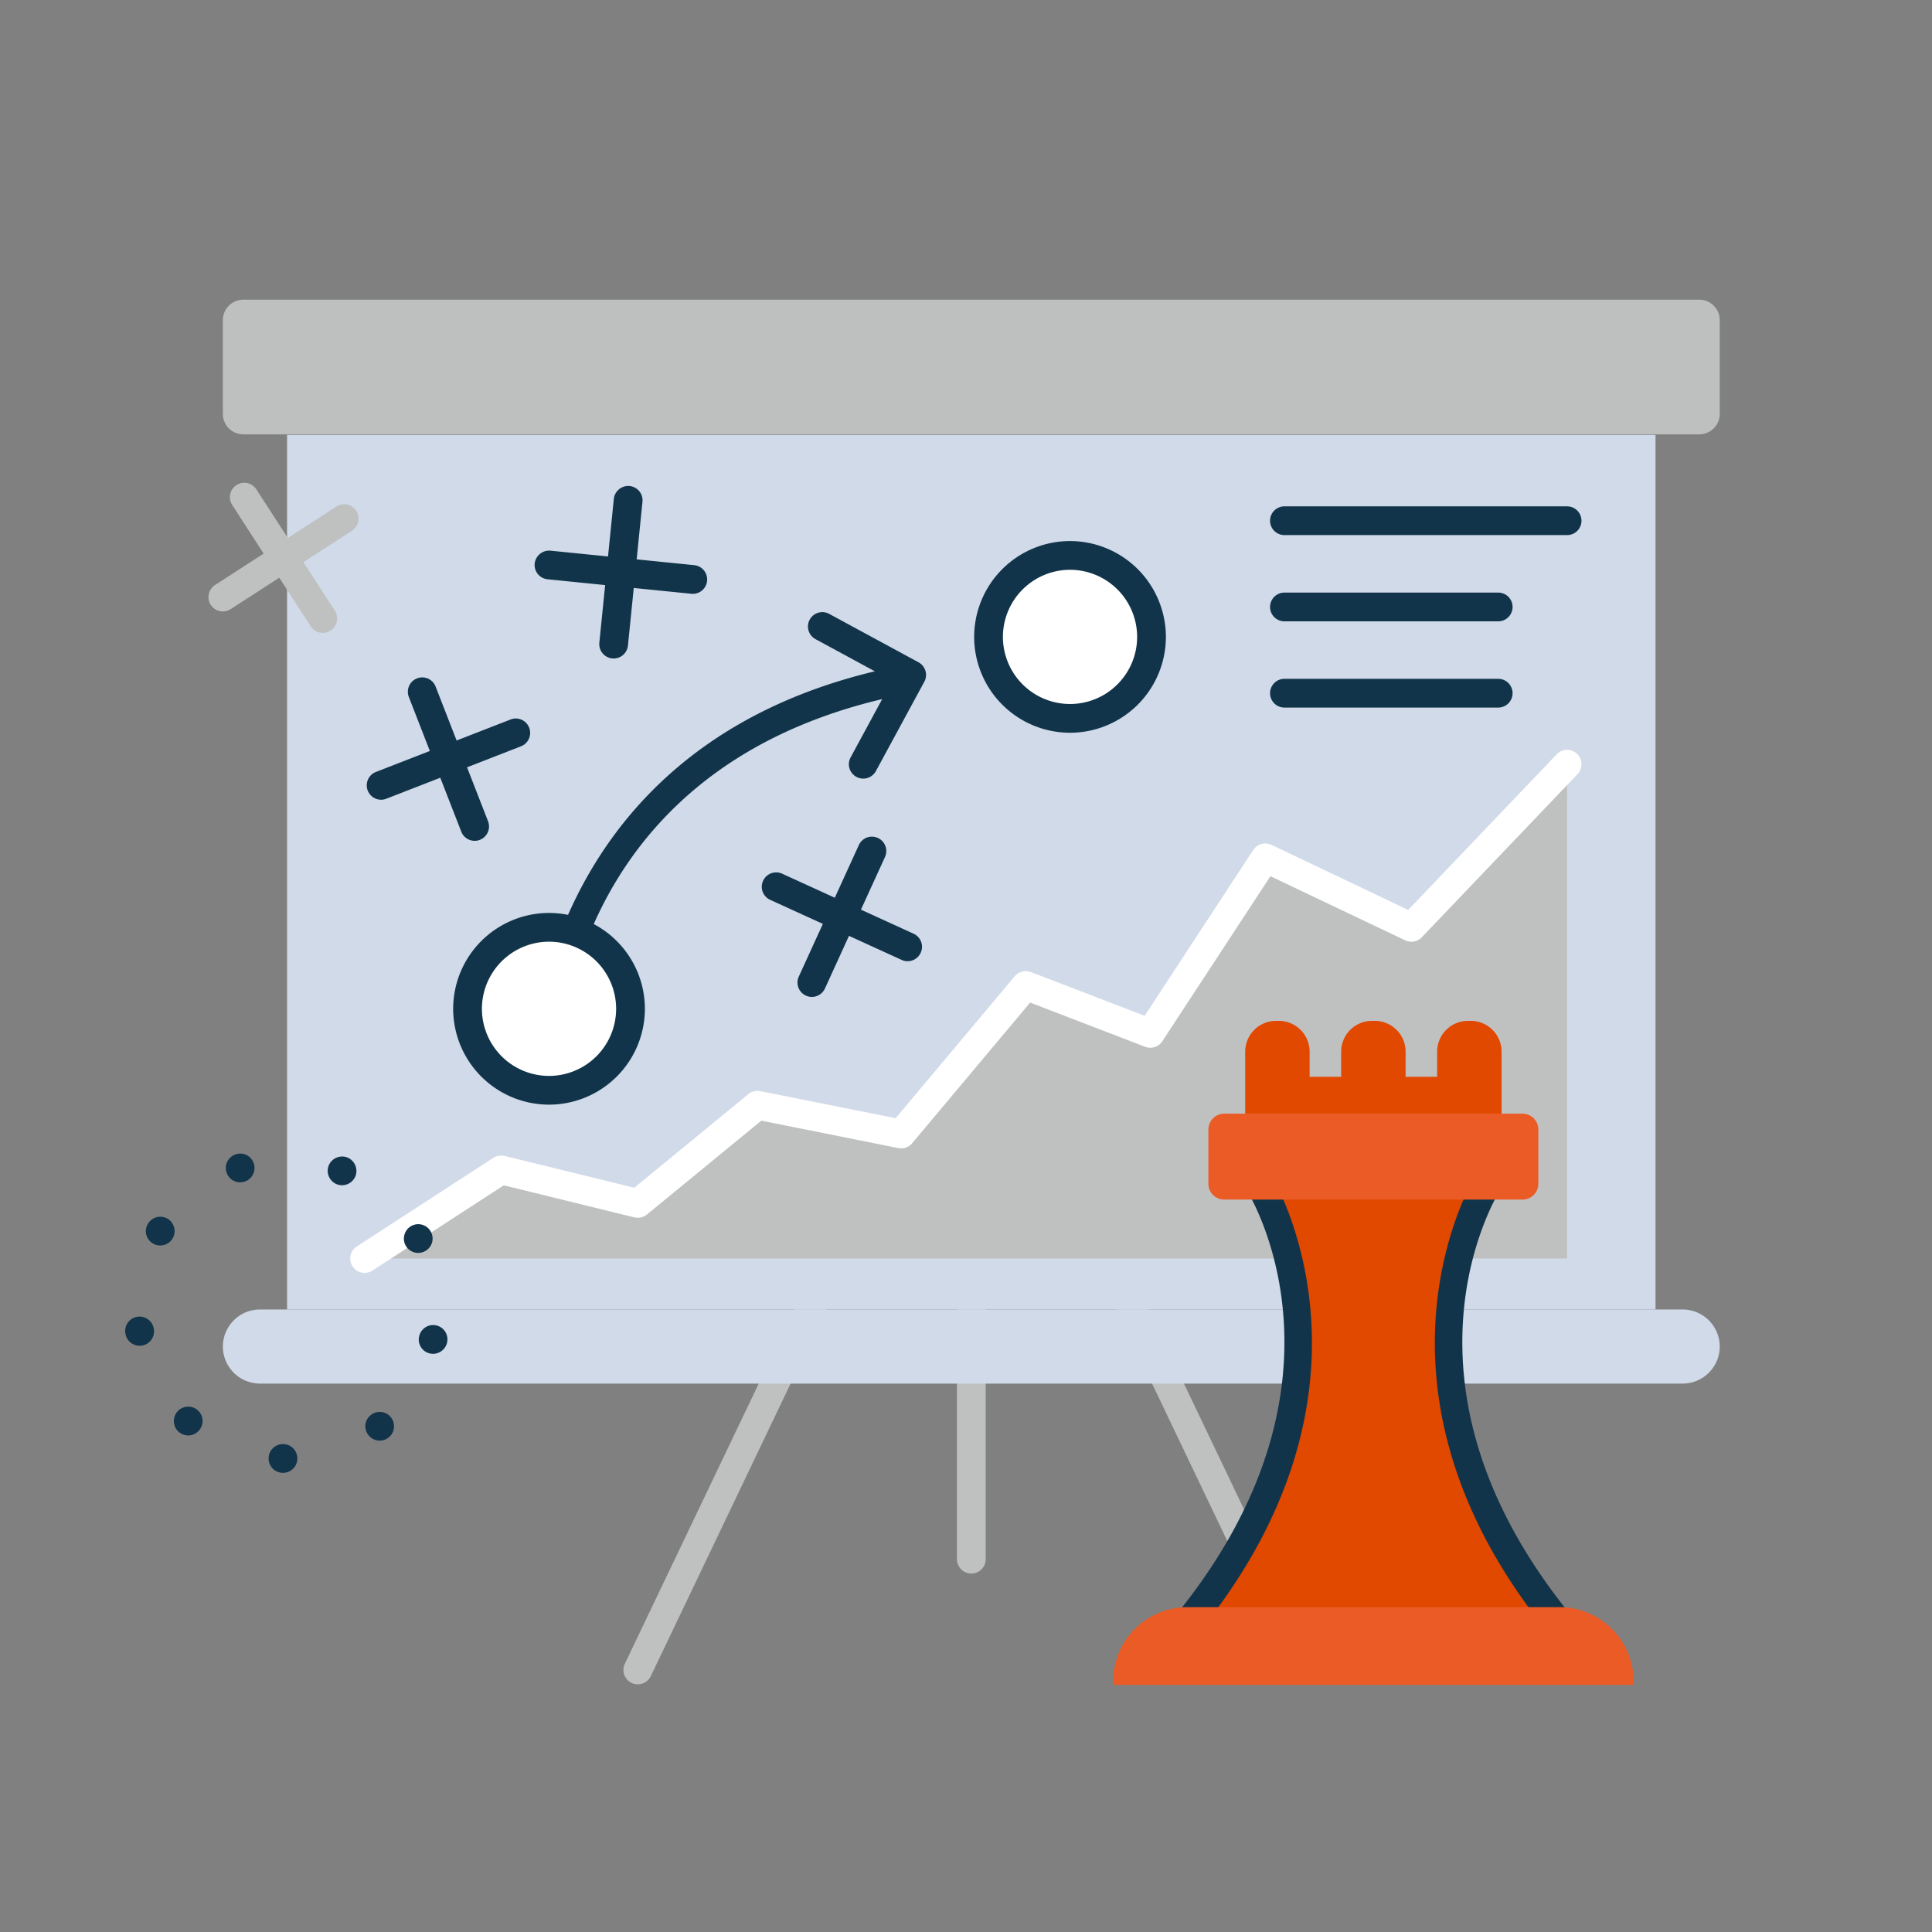 <svg xmlns="http://www.w3.org/2000/svg" width="355" height="355" viewBox="0 0 355 355"><rect x="0" y="0" width="355" height="355" fill="#808080" stroke="none"/><defs><style>.a{fill:#bfc1c1;}.b{fill:#d0dae9;}.c{fill:#bec0c0;}.d{fill:#12344a;}.e{fill:#fff;}.f{fill:#e14800;}.g{fill:#eb5b25;}.h{fill:none;opacity:0.531;}</style></defs><g transform="translate(-1145 -1392)"><g transform="translate(1647.197 2422.269)"><path class="a" d="M-411.224-810.358A2.64,2.64,0,0,1-413.865-813V-920.875a2.64,2.64,0,0,1,2.641-2.641,2.641,2.641,0,0,1,2.641,2.641V-813A2.641,2.641,0,0,1-411.224-810.358Z" transform="translate(87.508 69.224)"/><path class="a" d="M-314.851-790.005a2.638,2.638,0,0,1-2.384-1.5l-58.9-123.243-58.9,123.243a2.646,2.646,0,0,1-3.523,1.245,2.643,2.643,0,0,1-1.245-3.523l61.284-128.231a2.647,2.647,0,0,1,2.386-1.5,2.639,2.639,0,0,1,2.379,1.5l61.286,128.231a2.639,2.639,0,0,1-1.245,3.523A2.632,2.632,0,0,1-314.851-790.005Z" transform="translate(52.419 69.224)"/><rect class="b" width="251.452" height="160.701" transform="translate(-449.449 -950.357)"/><path class="c" d="M3.763,0H271.29a3.762,3.762,0,0,1,3.762,3.762V20.975a3.763,3.763,0,0,1-3.763,3.763H3.762A3.762,3.762,0,0,1,0,20.976V3.763A3.763,3.763,0,0,1,3.763,0Z" transform="translate(-461.249 -975.198)"/><path class="b" d="M-203.282-895.887H-464.717a6.828,6.828,0,0,0-6.808,6.81,6.83,6.83,0,0,0,6.808,6.81h261.435a6.831,6.831,0,0,0,6.808-6.81A6.83,6.83,0,0,0-203.282-895.887Z" transform="translate(10.277 106.231)"/><path class="d" d="M-376.13-941.444l-16.409-8.895a2.639,2.639,0,0,0-3.582,1.062,2.641,2.641,0,0,0,1.064,3.579l10.906,5.912c-62.486,14.958-63.169,72.316-63.167,72.91a2.63,2.63,0,0,0,2.639,2.634,2.64,2.64,0,0,0,2.641-2.636c0-2.253.765-53.926,59.237-67.8l-5.8,10.708a2.64,2.64,0,0,0,1.062,3.582,2.65,2.65,0,0,0,1.256.318,2.641,2.641,0,0,0,2.325-1.38l8.895-16.411A2.639,2.639,0,0,0-376.13-941.444Z" transform="translate(42.703 32.868)"/><path class="e" d="M-422.361-910.933a14.972,14.972,0,0,1-14.972,14.975,14.973,14.973,0,0,1-14.972-14.975,14.972,14.972,0,0,1,14.972-14.97A14.971,14.971,0,0,1-422.361-910.933Z" transform="translate(36.019 66.027)"/><path class="d" d="M-435.822-891.807a17.631,17.631,0,0,1-17.614-17.614,17.631,17.631,0,0,1,17.614-17.611,17.631,17.631,0,0,1,17.614,17.611A17.63,17.63,0,0,1-435.822-891.807Zm0-29.942a12.343,12.343,0,0,0-12.331,12.329,12.343,12.343,0,0,0,12.331,12.331,12.343,12.343,0,0,0,12.331-12.331A12.343,12.343,0,0,0-435.822-921.75Z" transform="translate(34.507 64.515)"/><path class="e" d="M-381.438-940.143a14.972,14.972,0,0,1-14.972,14.975,14.974,14.974,0,0,1-14.975-14.975,14.973,14.973,0,0,1,14.975-14.97A14.971,14.971,0,0,1-381.438-940.143Z" transform="translate(90.83 26.902)"/><path class="d" d="M-394.9-921.017a17.632,17.632,0,0,1-17.616-17.613A17.634,17.634,0,0,1-394.9-956.242a17.633,17.633,0,0,1,17.614,17.611A17.632,17.632,0,0,1-394.9-921.017Zm0-29.942a12.345,12.345,0,0,0-12.333,12.329A12.345,12.345,0,0,0-394.9-926.3a12.345,12.345,0,0,0,12.331-12.331A12.344,12.344,0,0,0-394.9-950.96Z" transform="translate(89.318 25.39)"/><path class="d" d="M-430.378-936.291a2.637,2.637,0,0,0-3.42-1.5l-9.91,3.858-3.86-9.912a2.635,2.635,0,0,0-3.418-1.5,2.638,2.638,0,0,0-1.5,3.416l3.858,9.919-9.91,3.858a2.636,2.636,0,0,0-1.5,3.418,2.638,2.638,0,0,0,2.457,1.684,2.589,2.589,0,0,0,.959-.183l9.912-3.858,3.86,9.91a2.641,2.641,0,0,0,2.463,1.684,2.558,2.558,0,0,0,.954-.18,2.64,2.64,0,0,0,1.5-3.418l-3.858-9.912,9.912-3.86A2.635,2.635,0,0,0-430.378-936.291Z" transform="translate(25.412 39.728)"/><path class="a" d="M-445.494-955.671a2.644,2.644,0,0,0-3.654-.784l-8.93,5.776-5.776-8.932a2.639,2.639,0,0,0-3.652-.784,2.639,2.639,0,0,0-.784,3.652l5.776,8.932-8.934,5.776a2.641,2.641,0,0,0-.784,3.652,2.638,2.638,0,0,0,2.223,1.2,2.633,2.633,0,0,0,1.432-.421l8.932-5.776,5.776,8.932a2.634,2.634,0,0,0,2.22,1.207,2.633,2.633,0,0,0,1.429-.423,2.636,2.636,0,0,0,.784-3.649l-5.774-8.934,8.93-5.774A2.644,2.644,0,0,0-445.494-955.671Z" transform="translate(8.763 19.261)"/><path class="d" d="M-417.708-946.017l-10.581-1.067,1.067-10.583a2.641,2.641,0,0,0-2.363-2.892,2.665,2.665,0,0,0-2.9,2.363l-1.067,10.581-10.584-1.067a2.676,2.676,0,0,0-2.891,2.363,2.641,2.641,0,0,0,2.363,2.894l10.584,1.067-1.067,10.583a2.641,2.641,0,0,0,2.363,2.894c.089.007.18.012.267.012a2.639,2.639,0,0,0,2.625-2.375l1.069-10.583,10.581,1.067a2.546,2.546,0,0,0,.269.014,2.644,2.644,0,0,0,2.625-2.377A2.644,2.644,0,0,0-417.708-946.017Z" transform="translate(43.077 19.596)"/><path class="d" d="M-401.3-915.188l-9.676-4.422,4.419-9.676a2.642,2.642,0,0,0-1.305-3.5,2.639,2.639,0,0,0-3.5,1.308l-4.419,9.676-9.674-4.419a2.636,2.636,0,0,0-3.5,1.308,2.633,2.633,0,0,0,1.305,3.5l9.676,4.419-4.419,9.676a2.636,2.636,0,0,0,1.3,3.5,2.619,2.619,0,0,0,1.095.241,2.644,2.644,0,0,0,2.407-1.546l4.417-9.674,9.676,4.419a2.645,2.645,0,0,0,1.1.239,2.641,2.641,0,0,0,2.4-1.544A2.634,2.634,0,0,0-401.3-915.188Z" transform="translate(66.975 56.489)"/><path class="a" d="M-239.436-938.714l-28.608,29.969-26.851-12.771-21.126,32.254-22.892-8.8L-361.8-870.774l-26.41-5.282-21.982,18.046-25.112-6.162-25.089,16.284h220.957Z" transform="translate(25.188 48.868)"/><path class="e" d="M-458.88-843.733a2.636,2.636,0,0,1-2.215-1.2,2.64,2.64,0,0,1,.777-3.654l25.09-16.287a2.686,2.686,0,0,1,2.066-.351l23.832,5.846,20.961-17.2a2.661,2.661,0,0,1,2.194-.55l24.87,4.976,21.885-26.089a2.654,2.654,0,0,1,2.971-.77l20.9,8.038,19.958-30.471a2.642,2.642,0,0,1,3.345-.938l25.123,11.952,27.292-28.588a2.638,2.638,0,0,1,3.734-.087,2.64,2.64,0,0,1,.084,3.734l-28.609,29.968a2.638,2.638,0,0,1-3.044.564l-24.767-11.784L-312.3-886.3a2.648,2.648,0,0,1-3.158,1.02l-21.127-8.127-21.677,25.844a2.62,2.62,0,0,1-2.543.894l-25.179-5.037L-407-854.459a2.694,2.694,0,0,1-2.3.526l-24.007-5.891-24.131,15.665A2.635,2.635,0,0,1-458.88-843.733Z" transform="translate(23.675 47.355)"/><path class="d" d="M-334.692-953.687h-51.942a2.639,2.639,0,0,1-2.639-2.641,2.637,2.637,0,0,1,2.639-2.639h51.942a2.637,2.637,0,0,1,2.639,2.639A2.639,2.639,0,0,1-334.692-953.687Z" transform="translate(120.447 21.74)"/><path class="d" d="M-347.353-946.912h-39.281a2.639,2.639,0,0,1-2.639-2.641,2.639,2.639,0,0,1,2.639-2.641h39.281a2.641,2.641,0,0,1,2.641,2.641A2.641,2.641,0,0,1-347.353-946.912Z" transform="translate(120.447 30.812)"/><path class="d" d="M-347.353-940.139h-39.281a2.639,2.639,0,0,1-2.639-2.641,2.639,2.639,0,0,1,2.639-2.641h39.281a2.641,2.641,0,0,1,2.641,2.641A2.641,2.641,0,0,1-347.353-940.139Z" transform="translate(120.447 39.884)"/><path class="f" d="M-327.111-824.455c-36.53-44.734-13.239-81.473-13.239-81.473h-42.262s23.294,36.738-13.239,81.473Z" transform="translate(111.638 92.782)"/><path class="d" d="M-325.6-820.3h-68.739a2.64,2.64,0,0,1-2.384-1.511,2.64,2.64,0,0,1,.337-2.8c34.813-42.629,13.959-76.951,13.054-78.389a2.644,2.644,0,0,1-.077-2.683,2.629,2.629,0,0,1,2.311-1.369h42.259a2.633,2.633,0,0,1,2.314,1.371,2.645,2.645,0,0,1-.082,2.683c-.905,1.436-21.761,35.758,13.052,78.387a2.637,2.637,0,0,1,.341,2.8A2.643,2.643,0,0,1-325.6-820.3Zm-63.333-5.282H-331c-26.169-35.264-16.853-65.56-12.123-76.19h-33.683C-372.081-891.144-362.768-860.849-388.932-825.584Z" transform="translate(110.126 91.27)"/><path class="g" d="M-319.6-872.507h-68.356A13.649,13.649,0,0,0-401.6-858.859v.643h95.645v-.643A13.646,13.646,0,0,0-319.6-872.507Z" transform="translate(103.935 137.547)"/><path class="g" d="M2.916,0h54.8a2.917,2.917,0,0,1,2.917,2.917v9.957a2.917,2.917,0,0,1-2.917,2.917H2.916A2.916,2.916,0,0,1,0,12.875V2.916A2.916,2.916,0,0,1,2.916,0Z" transform="translate(-280.161 -825.635)"/><path class="f" d="M-349.769-918.557h-.533a5.671,5.671,0,0,0-5.654,5.655v4.627h-5.792V-912.9a5.673,5.673,0,0,0-5.657-5.655h-.533a5.672,5.672,0,0,0-5.654,5.655v4.627h-5.792V-912.9a5.67,5.67,0,0,0-5.652-5.655h-.536a5.672,5.672,0,0,0-5.654,5.655v11.4h47.111v-11.4A5.672,5.672,0,0,0-349.769-918.557Z" transform="translate(117.829 75.866)"/><g transform="translate(-479.198 -818.306)"><path class="d" d="M-469.474-907.992a2.634,2.634,0,0,0-1.689,3.327,2.653,2.653,0,0,0,2.508,1.822,3.114,3.114,0,0,0,.845-.133h-.026a2.63,2.63,0,0,0,1.689-3.327A2.608,2.608,0,0,0-469.474-907.992Z" transform="translate(489.784 908.134)"/><path class="d" d="M-473.53-902.781a2.653,2.653,0,0,0-3.645.87,2.617,2.617,0,0,0,.845,3.617,2.5,2.5,0,0,0,1.4.4,2.62,2.62,0,0,0,2.246-1.24A2.673,2.673,0,0,0-473.53-902.781Z" transform="translate(481.375 914.78)"/><path class="d" d="M-476.95-895.3a2.643,2.643,0,0,0-2.22,2.983.184.184,0,0,0,.028.105,2.608,2.608,0,0,0,2.587,2.243,2.3,2.3,0,0,0,.4-.023,2.653,2.653,0,0,0,2.241-2.959,1.164,1.164,0,0,1-.023-.131A2.654,2.654,0,0,0-476.95-895.3Z" transform="translate(479.198 925.284)"/><path class="d" d="M-465.21-885.315a2.64,2.64,0,0,0-2.721,2.585,2.633,2.633,0,0,0,2.562,2.7h.08a2.633,2.633,0,0,0,2.641-2.564A2.648,2.648,0,0,0-465.21-885.315Z" transform="translate(494.288 938.697)"/><path class="d" d="M-474.7-887.373a2.662,2.662,0,0,0,.213,3.75,2.763,2.763,0,0,0,1.771.66,2.615,2.615,0,0,0,1.951-.9,2.629,2.629,0,0,0-.211-3.722A2.634,2.634,0,0,0-474.7-887.373Z" transform="translate(484.318 934.76)"/><path class="d" d="M-452.959-894.61a2.635,2.635,0,0,0-3.116,2.061,2.609,2.609,0,0,0,2.033,3.116,4.084,4.084,0,0,0,.529.052,2.649,2.649,0,0,0,2.587-2.11A2.629,2.629,0,0,0-452.959-894.61Z" transform="translate(510.085 926.177)"/><path class="d" d="M-452.346-901.189a2.624,2.624,0,0,0-3.563-1.083,2.659,2.659,0,0,0-1.083,3.591,2.631,2.631,0,0,0,2.323,1.373,2.669,2.669,0,0,0,1.242-.316A2.621,2.621,0,0,0-452.346-901.189Z" transform="translate(508.52 915.564)"/><path class="d" d="M-459.325-887.263a2.588,2.588,0,0,0-.421,3.7,2.558,2.558,0,0,0,2.059,1,2.549,2.549,0,0,0,1.638-.578,2.64,2.64,0,0,0,.421-3.7A2.612,2.612,0,0,0-459.325-887.263Z" transform="translate(504.462 935.311)"/><path class="d" d="M-459.674-907.722a2.672,2.672,0,0,0-3.434,1.483,2.661,2.661,0,0,0,1.479,3.432,2.591,2.591,0,0,0,.978.183,2.657,2.657,0,0,0,2.459-1.663A2.676,2.676,0,0,0-459.674-907.722Z" transform="translate(500.505 908.442)"/></g></g><rect class="h" width="355" height="355" transform="translate(1145 1392)"/></g></svg>